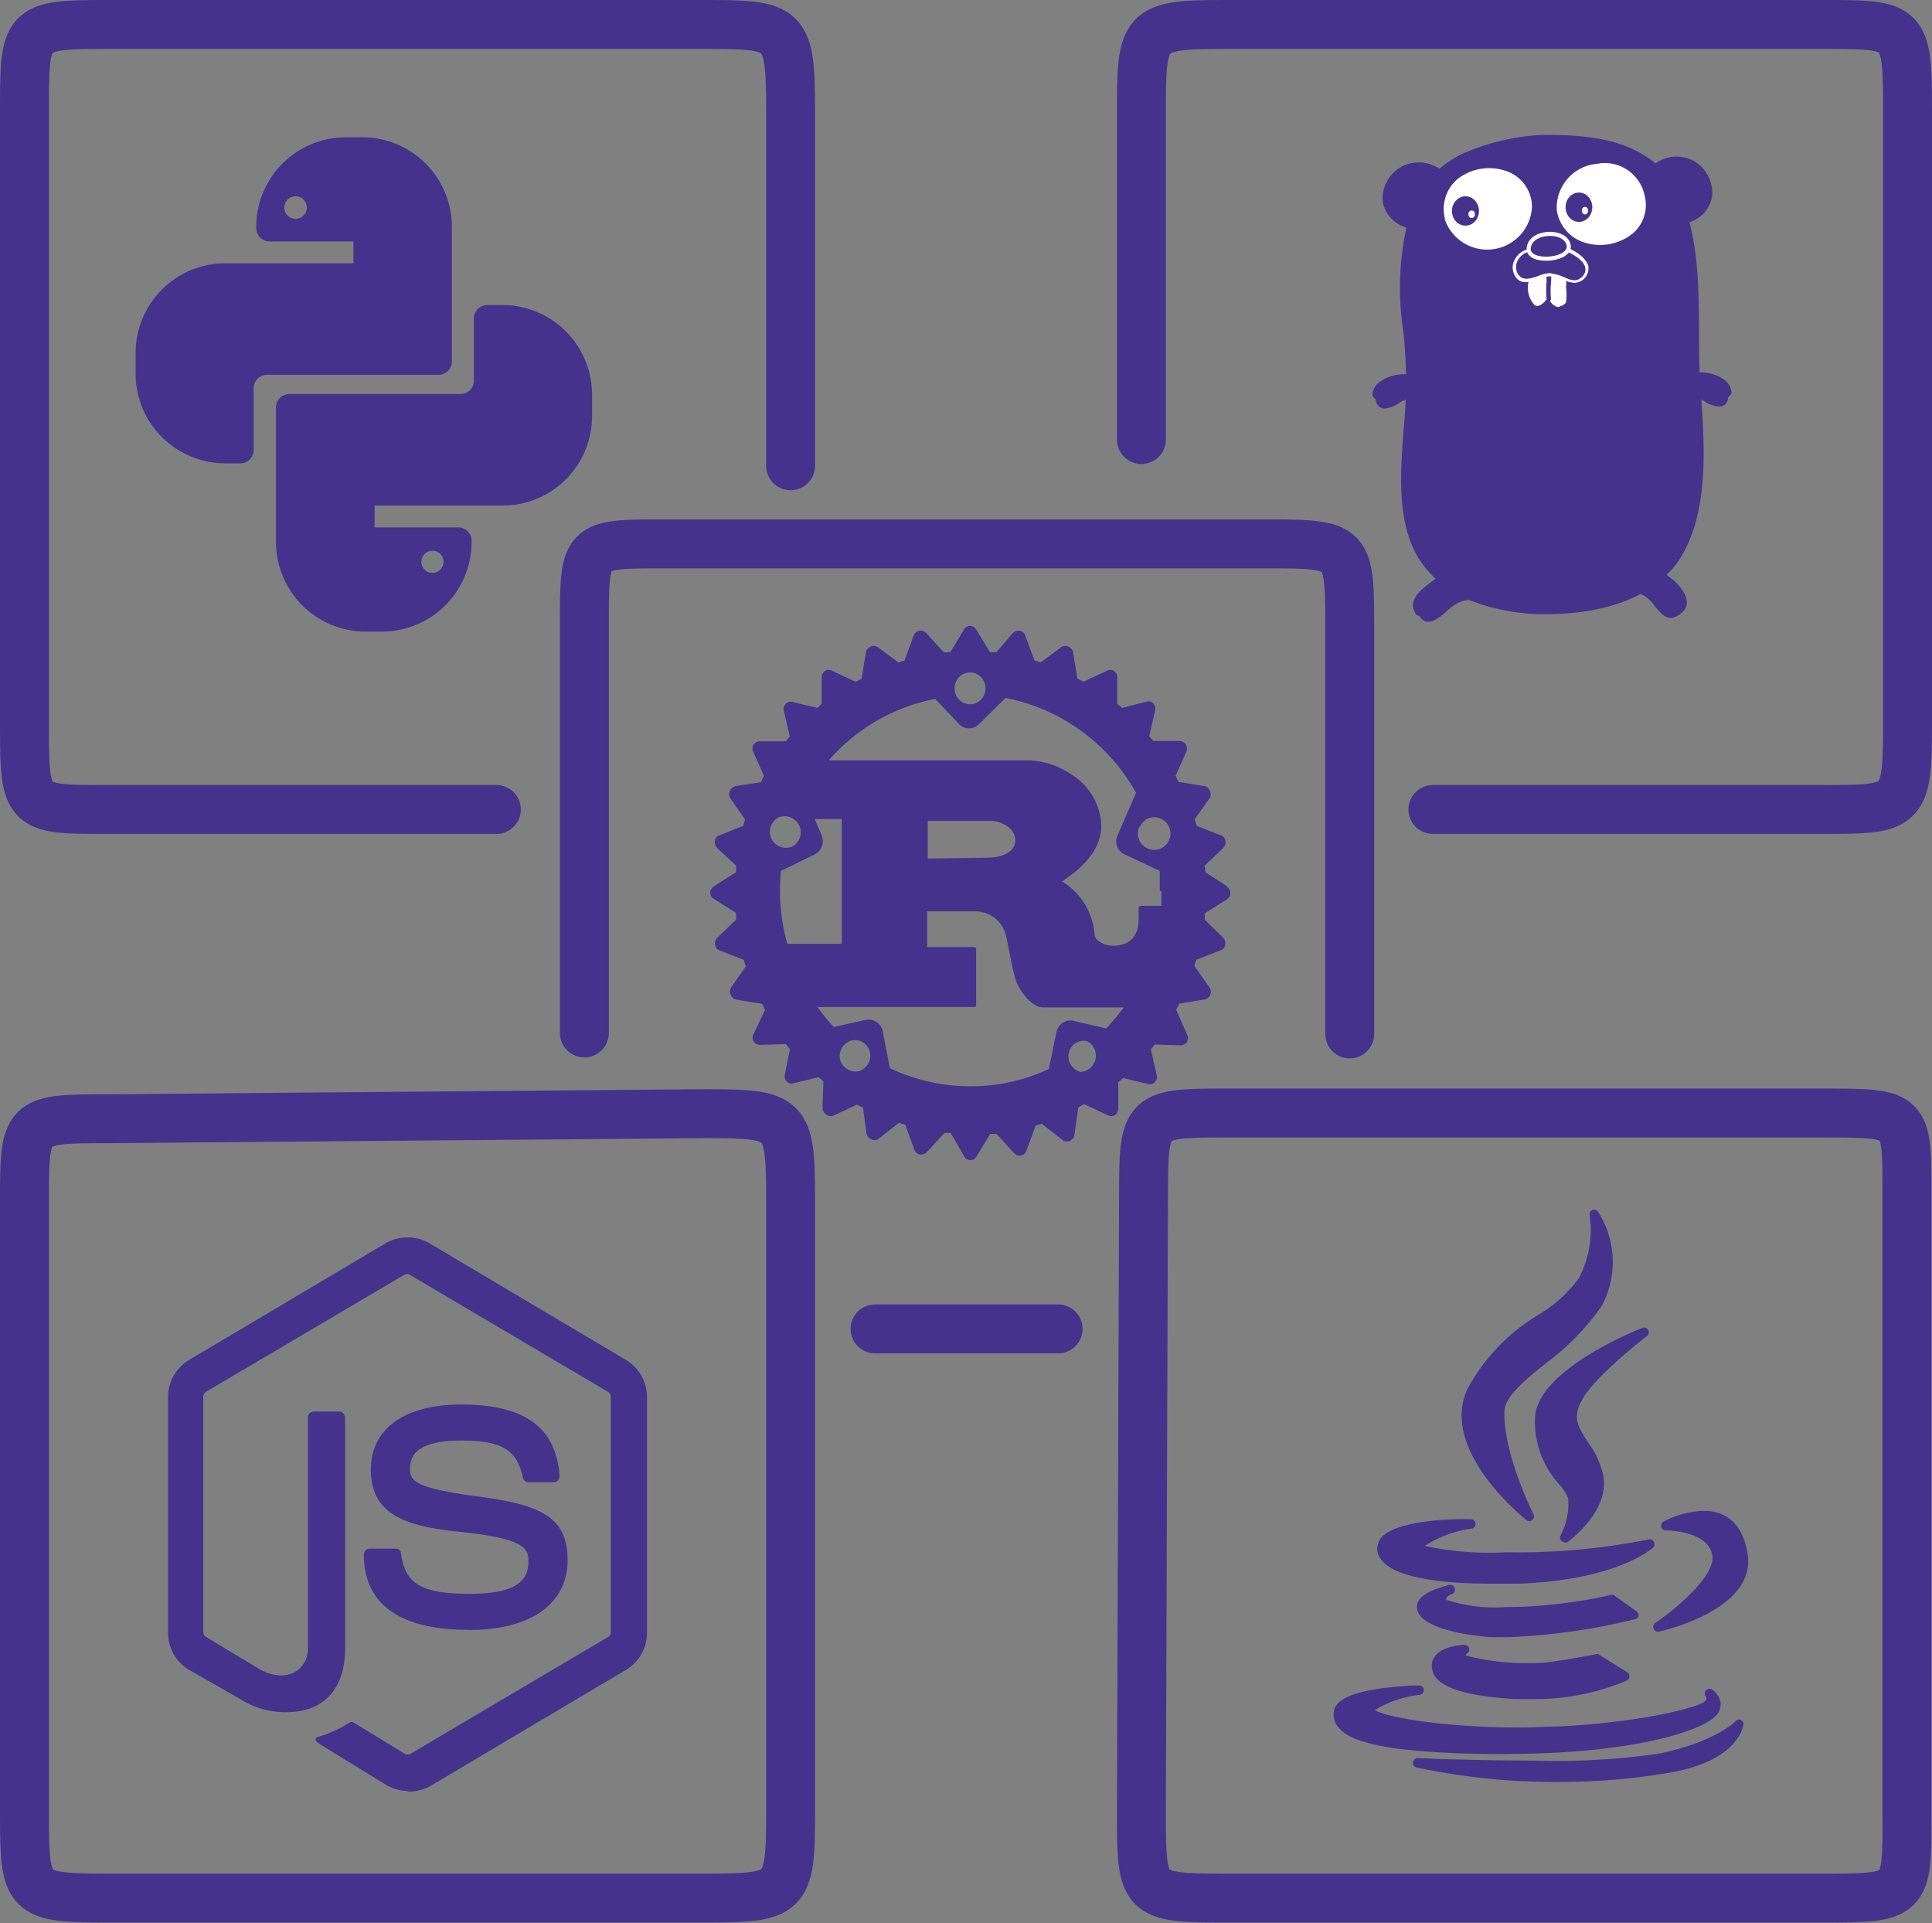 <svg id="Layer_1" data-name="Layer 1" xmlns="http://www.w3.org/2000/svg" viewBox="0 0 118.52 117.97"><rect x="0" y="0" width="118.52" height="117.97" fill="#808080" stroke="none"/><defs><style>.cls-1{fill:none;stroke:#45328d;stroke-linecap:round;stroke-linejoin:round;stroke-width:3px;}.cls-2,.cls-4{fill:#45328d;}.cls-3{fill:#fff;}.cls-4{stroke:#fff;stroke-miterlimit:10;stroke-width:0.25px;}</style></defs><line class="cls-1" x1="64.91" y1="81.51" x2="53.68" y2="81.51"/><path class="cls-1" d="M36.7,63.94V39.06c0-5.15-.08-5.12,4.95-5.12h37c5,0,5,.12,5,5.27V64" transform="translate(-0.85 -0.58)"/><path class="cls-1" d="M44,117H7.61c-5.14,0-5.26-.09-5.26-5.22V74.37c0-5.14,0-5.17,5.18-5.17L44,68.89c5.13,0,5.35.13,5.35,5.26v37.59C49.35,116.88,49.13,117,44,117Z" transform="translate(-0.85 -0.58)"/><path class="cls-2" d="M25.85,110.43a2.62,2.62,0,0,1-1.28-.35l-4-2.46c-.61-.34-.31-.46-.13-.53a7.08,7.08,0,0,0,1.83-.84.28.28,0,0,1,.3,0l3.11,1.9a.33.33,0,0,0,.36,0L38.13,101a.35.35,0,0,0,.19-.34V86.28a.35.35,0,0,0-.19-.34L26,78.78a.33.33,0,0,0-.36,0L13.5,85.94a.39.39,0,0,0-.18.34v14.37a.39.39,0,0,0,.18.34l3.32,2c1.79.94,2.92-.16,2.92-1.25V87.53a.37.37,0,0,1,.36-.37h1.55a.38.38,0,0,1,.37.37V101.7c0,2.47-1.31,3.9-3.59,3.9a5.12,5.12,0,0,1-2.8-.78L12.44,103a2.65,2.65,0,0,1-1.28-2.27V86.31A2.65,2.65,0,0,1,12.44,84l12.13-7.2a2.7,2.7,0,0,1,2.56,0L39.26,84a2.65,2.65,0,0,1,1.28,2.27v14.37A2.65,2.65,0,0,1,39.26,103l-12.13,7.2a3.21,3.21,0,0,1-1.28.28Zm3.74-9.88c-5.32,0-6.42-2.49-6.42-4.61a.37.37,0,0,1,.37-.37h1.58a.31.31,0,0,1,.33.31c.25,1.65.95,2.46,4.17,2.46,2.55,0,3.65-.59,3.65-2,0-.81-.31-1.41-4.29-1.81-3.31-.34-5.38-1.09-5.38-3.8,0-2.52,2.07-4,5.53-4,3.89,0,5.81,1.37,6.05,4.36a.51.51,0,0,1-.09.28.38.38,0,0,1-.24.13H33.27a.37.37,0,0,1-.34-.28c-.36-1.72-1.3-2.28-3.8-2.28-2.8,0-3.13,1-3.13,1.75s.4,1.18,4.17,1.68,5.5,1.21,5.5,3.89-2.22,4.3-6.08,4.3Z" transform="translate(-0.85 -0.58)"/><path class="cls-1" d="M112.66,117H76.07c-5.14,0-5.2-.1-5.2-5.23L71,74c0-5.13.07-5.15,5.2-5.15h36.63c5.14,0,5,.06,5,5.19v37.81C117.87,117,117.79,117,112.66,117Z" transform="translate(-0.85 -0.58)"/><path id="path3" class="cls-2" d="M76.13,54.94l-1.34-.86c0-.13,0-.27-.05-.39l1.15-1.1a.46.46,0,0,0,.13-.44.4.4,0,0,0-.29-.34l-1.48-.58c0-.14-.07-.25-.12-.39l.93-1.31a.47.47,0,0,0,0-.46.43.43,0,0,0-.36-.28l-1.55-.25c-.07-.12-.11-.23-.18-.37l.65-1.47a.47.47,0,0,0-.45-.67l-1.57,0-.25-.3.36-1.56a.45.45,0,0,0-.11-.44.42.42,0,0,0-.43-.11L69.69,44c-.09-.09-.21-.16-.3-.25l0-1.61a.5.5,0,0,0-.2-.41.43.43,0,0,0-.45,0l-1.44.67a2,2,0,0,0-.36-.19l-.25-1.59a.48.48,0,0,0-.27-.36.45.45,0,0,0-.45,0l-1.28.95-.38-.12-.56-1.52a.43.43,0,0,0-.34-.3.53.53,0,0,0-.43.14l-1,1.17a2.71,2.71,0,0,1-.4,0l-.84-1.38a.45.45,0,0,0-.38-.23.43.43,0,0,0-.38.23l-.83,1.38a2.85,2.85,0,0,1-.41,0l-1.07-1.17a.47.47,0,0,0-.43-.14.43.43,0,0,0-.34.3l-.56,1.52-.38.12-1.28-.95a.45.45,0,0,0-.45,0,.44.44,0,0,0-.27.36l-.25,1.59a3.94,3.94,0,0,1-.36.19l-1.44-.67a.44.44,0,0,0-.45,0,.5.5,0,0,0-.2.41l0,1.61A2.65,2.65,0,0,0,51,44l-1.52-.36a.42.42,0,0,0-.43.11.45.45,0,0,0-.11.44l.36,1.56c-.09.1-.16.21-.25.3l-1.57,0a.5.5,0,0,0-.41.2.49.49,0,0,0,0,.47l.65,1.47a1.41,1.41,0,0,0-.18.37L46,48.79a.49.49,0,0,0-.36.28.47.47,0,0,0,0,.46l.92,1.31a2.85,2.85,0,0,0-.11.39L45,51.81a.4.4,0,0,0-.29.34.51.51,0,0,0,.13.44L46,53.67a2.71,2.71,0,0,1,0,.41l-1.35.86a.47.47,0,0,0-.23.39.44.44,0,0,0,.23.39l1.35.85A3,3,0,0,1,46,57l-1.15,1.1a.46.46,0,0,0-.13.44.4.4,0,0,0,.29.34l1.48.58c0,.14.07.25.12.39l-.92,1.31a.47.47,0,0,0,0,.46.45.45,0,0,0,.36.28l1.55.25c.07.12.11.23.18.37L47.08,64a.47.47,0,0,0,0,.46.48.48,0,0,0,.41.21l1.57-.05a2.65,2.65,0,0,0,.25.3L49,66.47a.45.45,0,0,0,.11.44.42.42,0,0,0,.43.11l1.53-.37c.09.1.2.16.29.26l-.05,1.61a.48.48,0,0,0,.21.41A.45.45,0,0,0,52,69l1.43-.67a2.47,2.47,0,0,0,.36.19L54,70.08a.49.49,0,0,0,.27.37.45.45,0,0,0,.45,0l1.28-1a2.78,2.78,0,0,0,.38.12l.56,1.52a.43.43,0,0,0,.34.3.52.52,0,0,0,.43-.14l1.08-1.18c.13,0,.27,0,.38,0L60,71.51a.45.45,0,0,0,.38.23.42.42,0,0,0,.38-.23l.84-1.38c.13,0,.27,0,.38,0l1.08,1.18a.45.45,0,0,0,.42.14.42.42,0,0,0,.34-.3l.56-1.52.38-.12,1.28,1a.46.46,0,0,0,.72-.33L67,68.5a2,2,0,0,1,.36-.19l1.44.67a.46.46,0,0,0,.45,0,.5.5,0,0,0,.2-.41l0-1.61a3.79,3.79,0,0,0,.29-.26l1.53.37a.41.41,0,0,0,.42-.11.45.45,0,0,0,.12-.44l-.36-1.57c.09-.09.15-.2.24-.3l1.58.05a.48.48,0,0,0,.4-.21.5.5,0,0,0,0-.46L73,62.51a1.59,1.59,0,0,0,.18-.37l1.55-.25a.48.48,0,0,0,.32-.74l-.92-1.31c0-.14.06-.25.11-.39l1.48-.58a.4.4,0,0,0,.29-.34.51.51,0,0,0-.13-.44L74.76,57c0-.14,0-.28,0-.4l1.35-.85a.48.48,0,0,0,.22-.39.49.49,0,0,0-.25-.41Zm-9,11.39a1,1,0,0,1-.72-1.15.94.94,0,0,1,1.12-.74,1,1,0,0,1-.4,1.89Zm-.47-3.15a.89.89,0,0,0-1,.69l-.47,2.28a11.27,11.27,0,0,1-4.83,1.06,11.48,11.48,0,0,1-4.92-1.11L55,63.82a.89.89,0,0,0-1-.69l-2,.44a11.89,11.89,0,0,1-1-1.22h9.55c.11,0,.18,0,.18-.12V58.78c0-.09-.07-.11-.18-.11H57.73V56.48h3a1.94,1.94,0,0,1,1.87,1.66c.11.48.38,2,.56,2.55s.92,1.68,1.68,1.68h4.77a.65.65,0,0,0,.18,0,12.49,12.49,0,0,1-1.08,1.29l-2-.46ZM53.51,66.29a1,1,0,0,1-1.13-.74,1,1,0,0,1,.72-1.15.94.94,0,0,1,1.12.73A1,1,0,0,1,53.51,66.29ZM49.89,51.23a1,1,0,0,1-.47,1.29A1,1,0,0,1,48.16,52a1,1,0,0,1,.47-1.29A1,1,0,0,1,49.89,51.23ZM48.76,54,50.81,53a.93.93,0,0,0,.45-1.18l-.43-1h1.66v7.65H49.15a11.83,11.83,0,0,1-.45-3.29C48.7,54.8,48.72,54.36,48.76,54Zm9-.76V50.93h3.93c.21,0,1.44.23,1.44,1.2,0,.78-.94,1.06-1.73,1.06Zm14.34,2c0,.3,0,.6,0,.9H70.85c-.11,0-.15.09-.15.21v.55c0,1.34-.74,1.61-1.37,1.68S68,58.3,68,57.91A4.19,4.19,0,0,0,66,54.64c1.17-.76,2.41-1.89,2.41-3.41a3.85,3.85,0,0,0-1.84-3.15,5,5,0,0,0-2.52-.86H51.69a11.54,11.54,0,0,1,6.53-3.77L59.69,45a.84.84,0,0,0,1.21,0l1.64-1.61a11.73,11.73,0,0,1,8,5.82l-1.12,2.58A.88.88,0,0,0,69.87,53L72,54c0,.44,0,.83,0,1.22ZM59.69,42.11a.94.94,0,0,1,1.34,0,1,1,0,0,1,0,1.38.94.94,0,0,1-1.35,0A1,1,0,0,1,59.69,42.11Zm11.1,9.17A.94.94,0,0,1,72,50.77a1,1,0,1,1-1.25.51Z" transform="translate(-0.85 -0.58)"/><path class="cls-2" d="M95.2,81.24a11.88,11.88,0,0,0-4.35,4.58c-1.67,3.74,3.43,7.82,3.64,8a.3.3,0,0,0,.18.06.27.27,0,0,0,.18-.07.29.29,0,0,0,.07-.35s-1.85-3.68-1.78-6.29c0-.91,1.26-1.94,2.58-3a15.14,15.14,0,0,0,3.37-3.46,5.68,5.68,0,0,0-.22-5.82.27.27,0,0,0-.34-.09.28.28,0,0,0-.16.32,6.32,6.32,0,0,1-.67,3.87A8.34,8.34,0,0,1,95.2,81.24Z" transform="translate(-0.85 -0.58)"/><path class="cls-2" d="M101.88,82.53a.3.3,0,0,0,.08-.37.28.28,0,0,0-.35-.13c-.27.1-6.6,2.6-6.6,5.62a5.78,5.78,0,0,0,1.51,4,3.07,3.07,0,0,1,.53.82,4.17,4.17,0,0,1-.47,2.29.29.29,0,0,0,.07.35.31.31,0,0,0,.18.07.3.3,0,0,0,.16,0c.11-.08,2.66-1.93,2.2-4.15a5.44,5.44,0,0,0-.93-2c-.55-.85-1-1.46-.35-2.59C98.62,85.05,101.85,82.55,101.88,82.53Z" transform="translate(-0.85 -0.58)"/><path class="cls-2" d="M85.41,95.21a1,1,0,0,0,.15,1c.68,1,3.11,1.51,6.84,1.51h0l1.58,0c6-.21,8.17-2.12,8.26-2.2a.29.29,0,0,0,.07-.35A.27.27,0,0,0,102,95a40.55,40.55,0,0,1-8.74.79,18.58,18.58,0,0,1-5-.39,7,7,0,0,1,2.88-1.06.29.29,0,0,0,.23-.31.29.29,0,0,0-.28-.26C90.24,93.72,85.86,93.79,85.41,95.21Z" transform="translate(-0.85 -0.58)"/><path class="cls-2" d="M105.35,93.25a5.75,5.75,0,0,0-2.45.66.29.29,0,0,0-.14.32.3.3,0,0,0,.28.22s2.62,0,2.85,1.54c.21,1.31-2.45,3.43-3.5,4.14a.3.3,0,0,0-.1.35.28.28,0,0,0,.26.18h.06c.25-.05,6.06-1.36,5.44-4.83C107.68,93.69,106.38,93.25,105.35,93.25Z" transform="translate(-0.85 -0.58)"/><path class="cls-2" d="M101.36,99.71a.29.29,0,0,0-.11-.29l-1.4-1a.24.24,0,0,0-.23,0A28.42,28.42,0,0,1,96,99a23.48,23.48,0,0,1-2.72.15,9.64,9.64,0,0,1-3.7-.44.12.12,0,0,1,0-.09c0-.11.24-.23.36-.28a.29.29,0,0,0-.16-.55c-1.4.35-2.08.83-2,1.44.09,1.08,2.52,1.63,4.58,1.77.3,0,.62,0,1,0h0a38.83,38.83,0,0,0,7.86-1.12A.27.27,0,0,0,101.36,99.71Z" transform="translate(-0.85 -0.58)"/><path class="cls-2" d="M90.85,102a.3.3,0,0,0,.12-.33.29.29,0,0,0-.28-.2c-.19,0-1.83.08-2,1.15a1.18,1.18,0,0,0,.27.88c.59.71,2.18,1.14,4.87,1.3.32,0,.65,0,1,0a14.56,14.56,0,0,0,5.82-1.14.31.31,0,0,0,.16-.25.29.29,0,0,0-.14-.26l-1.76-1.1a.28.28,0,0,0-.2,0s-1.13.24-2.82.48a9.89,9.89,0,0,1-1.19.06,14.68,14.68,0,0,1-3.92-.46A.11.11,0,0,1,90.85,102Z" transform="translate(-0.85 -0.58)"/><path class="cls-2" d="M93.25,108.16c7.84,0,12-1.43,12.85-2.33a1,1,0,0,0,.3-.82,1.25,1.25,0,0,0-.54-.81.29.29,0,0,0-.37.43c.05.06.08.17-.07.32-.32.31-3.59,1.25-9,1.53-.74,0-1.52.06-2.32.06-4.87,0-8.43-.68-8.9-1.08a6.91,6.91,0,0,1,2.78-.93.29.29,0,0,0-.09-.57l-.31,0c-2.21.13-4.77.44-4.9,1.61a1.18,1.18,0,0,0,.31,1c.59.69,2.31,1.6,10.29,1.6Z" transform="translate(-0.85 -0.58)"/><path class="cls-2" d="M107.64,106.08a.28.28,0,0,0-.32.07s-1.19,1.27-4.73,2a44.77,44.77,0,0,1-7.57.42c-3.67,0-7.16-.15-7.2-.15a.29.29,0,0,0-.29.25.28.28,0,0,0,.22.32,40.57,40.57,0,0,0,8.7.89,40,40,0,0,0,6.94-.59c4.11-.74,4.4-2.83,4.41-2.92A.29.29,0,0,0,107.64,106.08Z" transform="translate(-0.85 -0.58)"/><path class="cls-1" d="M70.87,27.54V7.48c0-5.15.1-5.4,5.13-5.4h36.68c5,0,5.19,0,5.19,5.15V45.08c0,5.15-.27,5.15-5.3,5.15H88.75" transform="translate(-0.85 -0.58)"/><path class="cls-1" d="M49.35,29.15V7.31c0-5.15-.32-5.23-5.35-5.23H7.35c-5,0-5,.17-5,5.32V45.13c0,5.15.14,5.1,5.17,5.1H31.3" transform="translate(-0.85 -0.58)"/><path class="cls-1" d="M-1.13,3.93" transform="translate(-0.85 -0.58)"/><path class="cls-1" d="M59.7,79.82" transform="translate(-0.85 -0.58)"/><path class="cls-2" d="M28.57,14.56A5.5,5.5,0,0,0,23.14,9H22a5.5,5.5,0,0,0-5.43,5.56h0a.82.82,0,0,0,.81.83h5.15v1.34H14.6a5.5,5.5,0,0,0-5.43,5.56v1.18A5.5,5.5,0,0,0,14.6,29h1a.82.82,0,0,0,.81-.83V24.4a.82.82,0,0,1,.81-.83H27.76a.82.82,0,0,0,.81-.83ZM19,14a.69.69,0,1,1,.67-.69A.68.68,0,0,1,19,14Z" transform="translate(-0.85 -0.58)"/><path class="cls-2" d="M31.74,19.29h-1a.83.83,0,0,0-.82.83v3.8a.82.82,0,0,1-.81.83H18.59a.82.82,0,0,0-.81.83v8.18a5.5,5.5,0,0,0,5.43,5.56h1.14a5.5,5.5,0,0,0,5.43-5.56h0a.82.82,0,0,0-.81-.83H23.83V31.59h7.92A5.49,5.49,0,0,0,37.17,26V24.85A5.5,5.5,0,0,0,31.74,19.29ZM27.38,34.36a.68.68,0,0,1,.68.69.68.68,0,1,1-.68-.69Z" transform="translate(-0.85 -0.58)"/><path class="cls-1" d="M70.87,29.15" transform="translate(-0.85 -0.58)"/><path class="cls-2" d="M85.34,25c0,.88.93.47,1.32.2s.47-.05.52-.56a7,7,0,0,0,0-1,2.49,2.49,0,0,0-1.66.42c-.25.18-.7.74-.23.94" transform="translate(-0.85 -0.58)"/><path class="cls-2" d="M85.79,25.64a.57.57,0,0,1-.25-.06.58.58,0,0,1-.29-.51.41.41,0,0,1-.21-.3,1.11,1.11,0,0,1,.47-.78,2.55,2.55,0,0,1,1.72-.44h.07v.07a7.12,7.12,0,0,1,0,.8v.23c0,.37-.09.42-.28.47a1,1,0,0,0-.28.14A2,2,0,0,1,85.79,25.64ZM87,23.71a2.31,2.31,0,0,0-1.37.42.91.91,0,0,0-.39.63.23.23,0,0,0,.15.19h0V25a.48.48,0,0,0,.2.42,1.19,1.19,0,0,0,1-.29,1.37,1.37,0,0,1,.32-.16c.12,0,.15,0,.17-.34V24.4c0-.24,0-.47,0-.7H87Z" transform="translate(-0.85 -0.58)"/><path class="cls-2" d="M87.37,14.5C84,13.56,86.51,9.25,89.24,11Z" transform="translate(-0.85 -0.58)"/><path class="cls-2" d="M87.41,14.59h-.06A2.06,2.06,0,0,1,85.68,13a2.24,2.24,0,0,1,1-2.11,2.26,2.26,0,0,1,2.54.09l.07,0Zm.47-3.91A2,2,0,0,0,86.8,11a2.07,2.07,0,0,0-1,1.95,1.86,1.86,0,0,0,1.48,1.45l1.77-3.35a2.29,2.29,0,0,0-1.19-.35Z" transform="translate(-0.85 -0.58)"/><path class="cls-2" d="M102.37,10.7c2.67-1.87,5.09,2.33,2,3.42Z" transform="translate(-0.85 -0.58)"/><path class="cls-2" d="M104.32,14.22l-2.06-3.55.06,0a2.22,2.22,0,0,1,2.45-.21,2.28,2.28,0,0,1,1.12,2.1,2,2,0,0,1-1.51,1.68Zm-1.84-3.5,1.91,3.3a1.83,1.83,0,0,0,1.33-1.52,2.1,2.1,0,0,0-1-1.94,2,2,0,0,0-2.21.16Z" transform="translate(-0.85 -0.58)"/><path class="cls-2" d="M103,35.85c.67.42,1.92,1.69.9,2.31-1,.9-1.53-1-2.39-1.24A2.43,2.43,0,0,1,103,35.85Z" transform="translate(-0.85 -0.58)"/><path class="cls-2" d="M103.33,38.48h0c-.39,0-.7-.4-1-.76a2.09,2.09,0,0,0-.84-.72l-.11,0,.07-.11a2.45,2.45,0,0,1,1.53-1.1H103c.44.27,1.33,1,1.33,1.76a.79.79,0,0,1-.42.68A.86.86,0,0,1,103.33,38.48Zm-1.74-1.61a2.73,2.73,0,0,1,.81.74,1.62,1.62,0,0,0,.9.7.6.6,0,0,0,.46-.22.61.61,0,0,0,.35-.54c0-.57-.72-1.28-1.22-1.6a2.16,2.16,0,0,0-1.29.92Z" transform="translate(-0.85 -0.58)"/><path class="cls-2" d="M103.85,38.25a.1.1,0,0,1-.08,0,3.05,3.05,0,0,1-.13-.32,1.33,1.33,0,0,0-.31-.57.08.08,0,0,1,.12-.12,1.66,1.66,0,0,1,.35.62c0,.1.08.2.12.3a.08.08,0,0,1,0,.11Z" transform="translate(-0.85 -0.58)"/><path class="cls-2" d="M90.82,37.29c-.8.12-1.25.84-1.91,1.2a.58.58,0,0,1-.82,0,.52.52,0,0,1-.11-.19.33.33,0,0,1-.25-.11c-.58-.93.6-1.58,1.23-2,.87-.17,1.41.57,1.86,1.17Z" transform="translate(-0.85 -0.58)"/><path class="cls-2" d="M88.49,38.71h-.15a.68.68,0,0,1-.41-.35.28.28,0,0,1-.23-.12c-.56-.88.4-1.55,1-2l.22-.16c.88-.18,1.44.55,1.89,1.14l.12.17h-.14a2.39,2.39,0,0,0-1.18.68,4.54,4.54,0,0,1-.7.52A.88.88,0,0,1,88.49,38.71Zm-.56-.54h.12l0,.08a.54.54,0,0,0,.31.28.62.62,0,0,0,.47-.11,3.65,3.65,0,0,0,.67-.5,2.88,2.88,0,0,1,1.13-.69c-.43-.56-.93-1.17-1.67-1l-.21.15c-.64.47-1.44,1-1,1.76a.14.14,0,0,0,.1.07Z" transform="translate(-0.85 -0.58)"/><path class="cls-2" d="M88,38.36a.08.08,0,0,1-.09-.08,0,0,0,0,1,0,0,1.13,1.13,0,0,1,.27-.61,2.91,2.91,0,0,0,.17-.3.09.09,0,0,1,.12,0,.08.08,0,0,1,0,.11,3.37,3.37,0,0,1-.19.32,1,1,0,0,0-.23.55.08.08,0,0,1-.09.08Z" transform="translate(-0.85 -0.58)"/><path class="cls-2" d="M106.72,24.89c0,.88-.94.46-1.33.19s-.46,0-.52-.56a8.7,8.7,0,0,1,0-1,2.54,2.54,0,0,1,1.67.43c.24.18.69.74.22.93" transform="translate(-0.85 -0.58)"/><path class="cls-2" d="M106.26,25.51a1.9,1.9,0,0,1-.89-.34,1,1,0,0,0-.28-.13c-.19-.07-.26-.12-.28-.47v-.23a5.4,5.4,0,0,1,0-.8v-.11h.07a2.59,2.59,0,0,1,1.73.43,1.08,1.08,0,0,1,.46.78.37.37,0,0,1-.21.3.57.57,0,0,1-.29.52.54.54,0,0,1-.28.05Zm-1.36-1.93c0,.24,0,.47,0,.7v.24c0,.28,0,.29.17.34a1.14,1.14,0,0,1,.31.16,1.25,1.25,0,0,0,1,.29.47.47,0,0,0,.19-.42v-.06h.05a.22.22,0,0,0,.16-.19,1,1,0,0,0-.39-.63,2.43,2.43,0,0,0-1.52-.43Z" transform="translate(-0.85 -0.58)"/><path class="cls-2" d="M95.69,8.91c3.38,0,6.54.47,8.2,3.74,1.48,3.64.93,7.56,1.18,11.41.2,3.3.63,7.11-.9,10.18s-5.65,4-9,3.9c-2.6-.09-5.75-.93-7.22-3.32-1.73-2.81-.91-6.95-.78-10.06.14-3.68-1-7.37.21-11S92,9.2,95.69,8.91" transform="translate(-0.85 -0.58)"/><path class="cls-2" d="M95.78,38.25H95.2a12.59,12.59,0,0,1-4.07-.81,6.5,6.5,0,0,1-3.22-2.56c-1.41-2.26-1.15-5.38-.94-8.13.06-.7.11-1.35.13-2a30,30,0,0,0-.17-3.91,17.36,17.36,0,0,1,.39-7.09A6.17,6.17,0,0,1,90.59,10a13.7,13.7,0,0,1,5.06-1.15c3.34,0,6.62.44,8.32,3.76,1.08,2.66,1.09,5.52,1.11,8.28,0,1,0,2.11.08,3.15,0,.32,0,.64.06,1,.19,3,.42,6.48-1,9.26C102.49,37.74,98.1,38.25,95.78,38.25ZM95.69,9c-3.52.29-6.94,1.05-8.21,4.81a17.31,17.31,0,0,0-.37,7,32.12,32.12,0,0,1,.16,3.93c0,.62-.07,1.28-.13,2-.21,2.73-.46,5.83.91,8,.57.94,2.42,3.12,7.15,3.27,2,.08,7-.16,8.88-3.86,1.37-2.75,1.15-6.16,1-9.17,0-.33,0-.65-.06-1,0-1-.07-2.09-.07-3.13,0-2.74,0-5.6-1.1-8.21a6,6,0,0,0-3.41-3A13.88,13.88,0,0,0,95.69,9Z" transform="translate(-0.85 -0.58)"/><path class="cls-3" d="M96.28,13.45c.61,3.52,6.37,2.59,5.55-1-.75-3.19-5.75-2.3-5.55,1" transform="translate(-0.85 -0.58)"/><path class="cls-2" d="M99,15.75a3.44,3.44,0,0,1-1-.17,2.65,2.65,0,0,1-1.77-2.12,2.72,2.72,0,0,1,.73-2.07,3.14,3.14,0,0,1,1.87-.94,3,3,0,0,1,1.9.33,2.57,2.57,0,0,1,1.21,1.69,2.49,2.49,0,0,1-.72,2.5,3.31,3.31,0,0,1-2.17.78Zm-2.65-2.31a2.44,2.44,0,0,0,1.65,2,3.19,3.19,0,0,0,3.06-.58,2.31,2.31,0,0,0,.67-2.33,2.49,2.49,0,0,0-2.92-1.9,2.7,2.7,0,0,0-2.46,2.83Z" transform="translate(-0.85 -0.58)"/><path class="cls-3" d="M89.39,14c.79,3.07,5.7,2.28,5.52-.8-.22-3.69-6.27-3-5.52.8" transform="translate(-0.85 -0.58)"/><path class="cls-2" d="M92,16a2.86,2.86,0,0,1-1.43-.35,2.6,2.6,0,0,1-.39-4.29A3.3,3.3,0,0,1,93.5,11,2.49,2.49,0,0,1,95,13.22,2.73,2.73,0,0,1,92.55,16,3.13,3.13,0,0,1,92,16Zm-2.53-2a2.75,2.75,0,0,0,5.36-.75,2.33,2.33,0,0,0-1.4-2.11,3.17,3.17,0,0,0-3.14.4A2.42,2.42,0,0,0,89.49,14Z" transform="translate(-0.85 -0.58)"/><path class="cls-3" d="M97,17.7a7.12,7.12,0,0,1,0,1.46.94.94,0,0,1-.55.34A.8.8,0,0,1,95.8,19a11.37,11.37,0,0,1,0-1.65Z" transform="translate(-0.85 -0.58)"/><path class="cls-2" d="M96.47,19.57h0a.9.9,0,0,1-.68-.53,7.1,7.1,0,0,1,0-1.13c0-.18,0-.36,0-.54v-.14l1.26.39v.08a3.77,3.77,0,0,0,0,.47,4.18,4.18,0,0,1,0,1v0a.68.68,0,0,1-.44.32l-.15.06ZM95.92,19a.73.73,0,0,0,.53.42l.13-.06a.55.55,0,0,0,.34-.24,3.62,3.62,0,0,0,0-.93,2,2,0,0,0,0-.43L96,17.46a2.08,2.08,0,0,1,0,.43,5.66,5.66,0,0,0,0,1.09Z" transform="translate(-0.85 -0.58)"/><ellipse class="cls-2" cx="89.9" cy="12.94" rx="0.83" ry="0.9"/><ellipse class="cls-3" cx="90.28" cy="13.14" rx="0.2" ry="0.23"/><ellipse class="cls-2" cx="96.86" cy="12.71" rx="0.82" ry="0.9"/><ellipse class="cls-3" cx="97.23" cy="12.92" rx="0.19" ry="0.23"/><path class="cls-3" d="M94.63,17.63c-.37.88.2,2.63,1.18,1.34a11.37,11.37,0,0,1,0-1.65Z" transform="translate(-0.85 -0.58)"/><path class="cls-2" d="M95.13,19.52a.42.42,0,0,1-.24-.07,1.72,1.72,0,0,1-.36-1.87v0l1.4-.36v.11a3.14,3.14,0,0,1,0,.54,5.06,5.06,0,0,0,0,1.1V19A1,1,0,0,1,95.13,19.52Zm-.46-1.82A1.56,1.56,0,0,0,95,19.3c.25.15.53-.11.73-.36a5.06,5.06,0,0,1,0-1.1,2,2,0,0,1,0-.42Z" transform="translate(-0.85 -0.58)"/><path class="cls-2" d="M94.73,15.94a1.07,1.07,0,0,0-1,1.17,1.16,1.16,0,0,0,.08.32c.47.84,1.51-.07,2.15,0s1.36.79,2,.14-.28-1.4-1-1.73Z" transform="translate(-0.85 -0.58)"/><path class="cls-3" d="M97.43,17.93a2,2,0,0,1-.68-.19,2,2,0,0,0-.74-.21,1.92,1.92,0,0,0-.78.17c-.52.18-1.11.39-1.45-.21a1,1,0,0,1,0-1,1.21,1.21,0,0,1,.93-.64L97,15.77c.55.23,1.18.66,1.29,1.15a.89.89,0,0,1-.77,1ZM96,17.36a2.45,2.45,0,0,1,.79.22c.42.18.75.32,1.09,0A.61.61,0,0,0,98.1,17c-.09-.43-.69-.82-1.17-1L94.76,16a1.05,1.05,0,0,0-.8.55.85.85,0,0,0,0,.82c.27.46.74.31,1.25.14a2,2,0,0,1,.82-.18Z" transform="translate(-0.85 -0.58)"/><path class="cls-4" d="M94.63,15.91c-.06-1.17,2.18-1.32,2.44-.34S94.73,16.78,94.63,15.91Z" transform="translate(-0.85 -0.58)"/></svg>